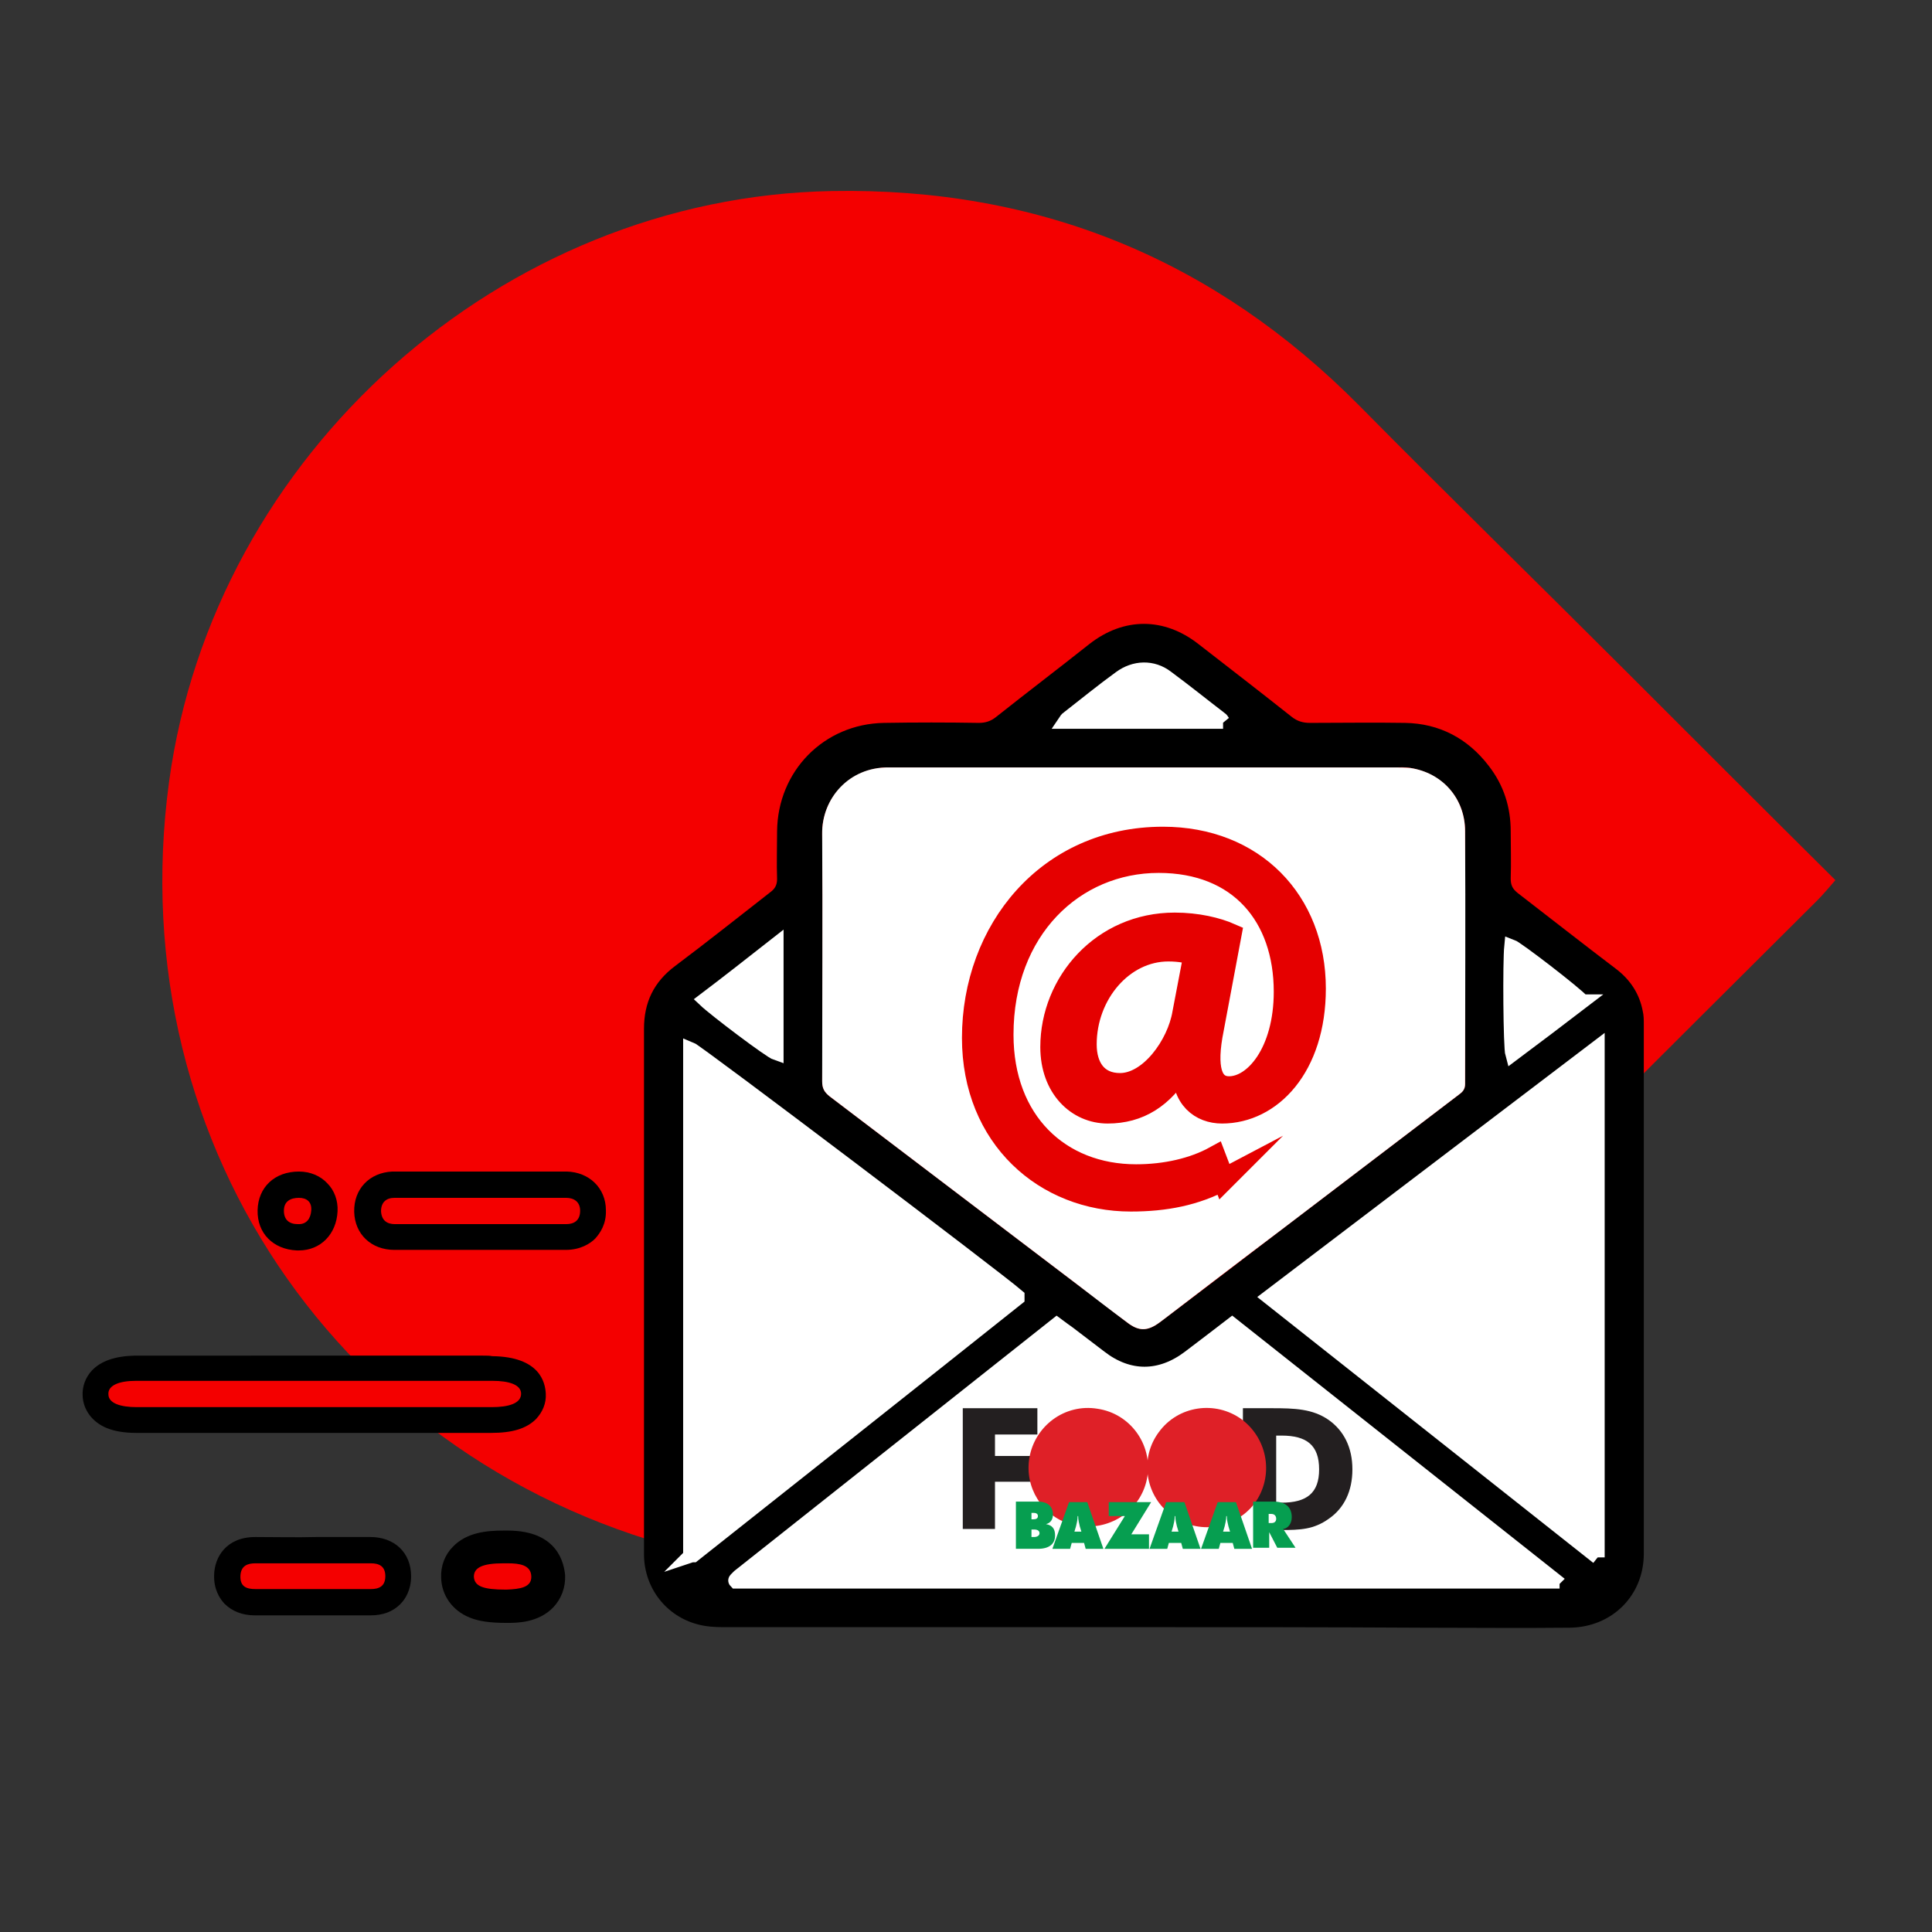 <svg preserveAspectRatio="xMidYMid meet" data-bbox="15.389 35.574 326.611 267.771" viewBox="0 0 360 360" xmlns="http://www.w3.org/2000/svg" data-type="ugc" role="presentation" aria-hidden="true" aria-labelledby="svgcid-9q4a90-b7spiz"><rect x="0" y="0" width="360" height="360" fill="#333333" stroke="none"/><title id="svgcid-9q4a90-b7spiz"></title>
    <g>
        <path d="M152.5 293.5c-6.4-1.1-12.8-2-19.1-3.3-67.9-14.5-111.2-75.9-101.9-144.5 8.3-61.1 62-109 123.5-110.1 38.5-.7 71.3 12.7 98.4 40.1 16.2 16.4 32.7 32.5 49 48.8 13.1 13.1 26.2 26.2 39.6 39.5-1.3 1.5-2.3 2.7-3.4 3.8-29.8 29.6-59.4 59.4-89.4 88.9-17.4 17.1-36 26.1-55 31.9-10.6 3.7-15 3.4-28.2 5-4.9-.1-8.6-.1-13.5-.1z" fill="#f40000"></path>
        <path d="M213.1 303.2h-78.3c-1.6 0-3.2-.1-4.7-.5-5.9-1.5-10-6.7-10.1-12.9v-98.1c0-4.9 1.8-8.7 5.8-11.7 6-4.5 11.9-9.2 17.8-13.8.8-.6 1.2-1.3 1.2-2.4-.1-3 0-5.9 0-8.9.1-11.2 8.7-20 19.9-20.2 5.9-.1 11.8-.1 17.7 0 1.2 0 2.2-.3 3.2-1.1 5.8-4.6 11.6-9 17.4-13.6 6.4-5 13.9-5 20.3 0 5.8 4.5 11.5 8.9 17.3 13.5 1.1.9 2.2 1.2 3.5 1.2 5.9 0 11.8-.1 17.7 0 6.4.1 11.7 2.9 15.6 8 2.8 3.6 4.1 7.7 4.1 12.2 0 2.9.1 5.8 0 8.8 0 1.2.3 1.9 1.3 2.7 6.1 4.7 12.2 9.5 18.4 14.2 2.6 2 4.3 4.6 4.9 7.8.2.8.2 1.7.2 2.5v98.6c0 7.8-5.9 13.7-13.8 13.8-9.2.1-18.4 0-27.6 0-17.3-.1-34.5-.1-51.8-.1zm.1-160.2c-15.9 0-31.8.1-47.6 0-7.4 0-12.5 5.9-12.4 12.4.2 15.4.1 30.7 0 46.1 0 1.3.4 2 1.4 2.8l46.2 35.1c3.1 2.3 6.2 4.7 9.2 7 2.2 1.7 3.8 1.7 6.1 0 .3-.2.5-.4.8-.6 7.3-5.5 14.6-11.1 21.8-16.6 11-8.4 22.1-16.8 33.1-25.2.7-.5 1.2-1 1.2-2v-47.1c0-6.1-4.2-10.8-10.2-11.8-1-.2-2-.1-3-.1h-46.6zm76.1 151.7c.1-.1.1-.2.2-.3-20-15.8-40-31.6-60-47.5-2.7 2.1-5.4 4.1-8 6.1-5.4 4.1-11.2 4.1-16.6 0-2-1.5-3.9-3-5.9-4.5-.7-.5-1.4-1.1-2.2-1.6-19.8 15.7-39.5 31.3-59.2 46.9l-.6.6s-.1.1-.1.2 0 .1.1.2c50.8-.1 101.5-.1 152.3-.1zm-160.7-4.8c.3-.1.5-.1.6-.2 20.1-16 40.3-31.9 60.4-47.9v-.4c-3.8-3.4-59.7-45.6-61-46.1v94.6zm169.1.3v-95.1c-20.5 15.6-40.8 31.1-61.3 46.6 20.5 16.2 40.8 32.2 61.3 48.5zm-69.8-155.7c-.3-.3-.4-.5-.5-.6-3.3-2.6-6.6-5.2-10-7.7-2.7-2-6.1-1.9-8.7.1-3.3 2.5-6.5 5-9.7 7.5-.2.2-.4.4-.6.7h29.5zm-83.2 41.4c-4.6 3.6-9 7-13.4 10.4 2 1.9 12.2 9.6 13.4 10v-20.4zm150.2 10.7c-1.3-1.5-12.2-9.8-13.3-10.2-.3 3-.2 18.8.2 20.2 4.4-3.4 8.7-6.7 13.1-10z"></path>
        <path d="M213.2 143h46.6c1 0 2 0 3 .1 6 .9 10.2 5.7 10.2 11.8.1 15.7 0 31.4 0 47.1 0 1-.5 1.5-1.2 2-11 8.4-22.1 16.8-33.1 25.2-7.3 5.5-14.6 11.1-21.8 16.6-.3.2-.5.4-.8.6-2.3 1.7-3.9 1.7-6.1 0-3.1-2.3-6.2-4.7-9.2-7l-46.2-35.1c-1-.8-1.4-1.5-1.4-2.8 0-15.4.1-30.7 0-46.1-.1-6.6 5-12.5 12.4-12.4h47.6z" fill="#ffffff"></path>
        <path d="M289.3 294.7H137.1c-.1-.1-.1-.2-.1-.2s0-.1.1-.2l.6-.6c19.7-15.6 39.4-31.2 59.2-46.9.8.6 1.5 1.1 2.2 1.6 2 1.5 3.9 3 5.9 4.5 5.3 4.1 11.2 4.1 16.6 0 2.6-2 5.3-4 8-6.1 20 15.8 40 31.7 60 47.5-.2.2-.3.3-.3.4z" stroke="#ffffff" stroke-width="2.612" stroke-miterlimit="10" fill="#ffffff"></path>
        <path d="M128.6 289.9v-94.5c1.3.5 57.2 42.8 61 46.1v.4c-20.1 16-40.2 31.9-60.4 47.9-.1 0-.3 0-.6.1z" stroke="#ffffff" stroke-width="2.612" stroke-miterlimit="10" fill="#ffffff"></path>
        <path d="M297.7 290.2c-20.5-16.2-40.8-32.3-61.3-48.5 20.4-15.5 40.8-31 61.3-46.6v95.1z" stroke="#ffffff" stroke-width="2.612" stroke-miterlimit="10" fill="#ffffff"></path>
        <path d="M227.9 134.5h-29.5c.2-.3.4-.6.6-.7 3.2-2.5 6.4-5.1 9.7-7.5 2.7-2 6.1-2.1 8.7-.1 3.4 2.5 6.6 5.1 10 7.7.2.1.3.3.5.6z" stroke="#ffffff" stroke-width="2.612" stroke-miterlimit="10" fill="#ffffff"></path>
        <path d="M144.7 175.9v20.4c-1.2-.4-11.4-8.1-13.4-10 4.5-3.4 8.8-6.8 13.4-10.4z" stroke="#ffffff" stroke-width="2.612" stroke-miterlimit="10" fill="#ffffff"></path>
        <path d="M294.9 186.6c-4.3 3.3-8.7 6.6-13.1 9.9-.4-1.4-.5-17.2-.2-20.2 1.1.4 12 8.8 13.3 10.3z" stroke="#ffffff" stroke-width="2.612" stroke-miterlimit="10" fill="#ffffff"></path>
        <path d="M248.5 263.4c-3.4-2.4-7.2-2.4-11.4-2.4h-6.8v1.2c-1.7-.8-3.5-1.2-5.4-1.2-.8 0-1.7.1-2.5.3-3.8.8-6.8 3.2-8.5 6.3-1.8-3.3-5.1-5.8-9.1-6.4-.7-.1-1.3-.2-2-.2-3 0-5.8 1.1-8 2.9V261H178v25.3h9.9v3.7h55.2v-3.7c1.9-.3 3.6-.9 5.4-2.2 3.2-2.3 5-6 5-10.4 0-4.3-1.8-8-5-10.3z" fill="#ffffff"></path>
        <path fill="#231f20" d="M179.4 262.4h13.9v4.9h-7.9v4h7.4v4.8h-7.4v8.8h-6v-22.5z"></path>
        <path d="m201.3 281.8-1-.1-.9 2.3c-5.2-1.6-8.5-6.8-7.6-12.3 1-6 6.6-10.2 12.7-9.2 6.1.9 10.2 6.6 9.3 12.6-.9 5.8-6.2 9.8-12 9.3l-.5-2.6z" fill-rule="evenodd" clip-rule="evenodd" fill="#df2027"></path>
        <path d="M231.6 279v-16.6h5.4c4.2 0 7.6.1 10.6 2.2 2.8 2 4.4 5.1 4.4 9.2 0 4-1.5 7.2-4.4 9.2-2.8 2-5.3 2.1-9 2.1h-.7v-4.6l-6.3-.2V279zm7.2 1c4.7 0 7-1.8 7-6.2 0-4.5-2.3-6.3-7-6.3h-1V280h1z" fill="#231f20"></path>
        <path d="M231.4 264.5c-4.9-3.6-11.9-2.6-15.5 2.4-3.4 4.6-2.6 11 1.5 14.7l2-1.6.9.6-.8 2.6c2.5 1.3 5.2 1.7 7.8 1.1.4-.1.7-2 1.1-2.1.3-.1.7 1.6 1 1.4 1.7-.8 3.2-1.9 4.4-3.5 3.6-5 2.5-11.9-2.4-15.6z" fill-rule="evenodd" clip-rule="evenodd" fill="#df2027"></path>
        <path d="M189.3 279.8h4.1c1.8 0 2.8.9 2.8 2.4 0 1-.5 1.6-1.3 1.8 1.2.2 1.7.9 1.7 2.1 0 1.6-1.1 2.5-3.2 2.5h-4.1v-8.8zm2.9 3.3h.4c.5 0 .8-.2.8-.6 0-.4-.3-.6-.8-.6h-.4v1.2zm0 3.3h.5c.6 0 1-.3 1-.7 0-.4-.3-.7-1-.7h-.5v1.4z" fill="#069e50"></path>
        <path d="M199.2 279.9h3.4l3 8.7h-3.3l-.3-1.1h-2.3l-.3 1.1h-3.3l3.1-8.7zm2.3 5.5-.3-1c-.1-.5-.3-1.1-.3-1.9h-.1c0 .8-.2 1.4-.3 1.9l-.3 1h1.3z" fill="#069e50"></path>
        <path fill="#069e50" d="M209.6 282.5h-3v-2.6h7.9l-3.7 6h3.3v2.7h-8.3l3.8-6.1z"></path>
        <path d="M217.3 279.9h3.4l3 8.7h-3.3l-.3-1.1h-2.3l-.3 1.1h-3.3l3.1-8.7zm2.3 5.5-.3-1c-.1-.5-.3-1.1-.3-1.9h-.1c0 .8-.2 1.4-.3 1.9l-.3 1h1.3z" fill="#069e50"></path>
        <path d="M233.4 279.8h3.9c2.3 0 3.4 1.1 3.4 2.9 0 1.2-.7 2.1-1.6 2.2l2.3 3.5H238l-1.5-2.9v2.9h-3v-8.6h-.1zm3 4h.5c.6 0 .9-.3.9-.8s-.3-.9-.9-.9h-.5v1.7z" fill="#069e50"></path>
        <path d="M226.9 279.9h3.4l3 8.7H230l-.3-1.1h-2.3l-.3 1.1h-3.3l3.1-8.7zm2.3 5.5-.3-1c-.1-.5-.3-1.1-.3-1.9h-.1c0 .8-.2 1.4-.3 1.9l-.3 1h1.3z" fill="#069e50"></path>
        <path d="M228 219.8c-5.3 2.8-10.8 3.9-17.3 3.9-15.9 0-29.4-11.7-29.4-30.3 0-20 13.9-37.3 35.4-37.3 16.9 0 28.3 11.8 28.3 28.1 0 14.6-8.2 23.1-17.3 23.1-3.9 0-7.5-2.6-7.2-8.5h-.4c-3.4 5.7-7.9 8.5-13.7 8.5-5.6 0-10.5-4.6-10.5-12.2 0-12 9.5-23 23-23 4.2 0 7.9.9 10.4 2l-3.3 17.6c-1.5 7.4-.3 10.8 2.9 10.9 4.9.1 10.5-6.5 10.5-17.8 0-14.1-8.4-24.2-23.5-24.2-15.8 0-29.1 12.5-29.1 32.2 0 16.2 10.6 26.2 24.9 26.2 5.5 0 10.7-1.2 14.7-3.4l1.6 4.2zm-5.4-42c-1-.3-2.6-.7-4.9-.7-8.5 0-15.4 8.1-15.4 17.5 0 4.3 2.1 7.4 6.4 7.4 5.6 0 10.8-7.2 11.8-13.2l2.1-11z" fill="#e50000" stroke="#e50000" stroke-width="4.106" stroke-miterlimit="10"></path>
        <path d="M25.5 264.6c-6.5 0-7.6-2.9-7.7-4.6-.1-1.1.3-2.1 1.1-3 1.2-1.3 3.3-2 6.3-2h66.6c6.6.1 7.6 3 7.7 4.7 0 1.1-.4 2.2-1.2 3-1.3 1.3-3.4 1.9-6.7 1.9H25.5z" fill="#f40000"></path>
        <path d="M90 257.3h1.8c3 0 5.3.7 5.3 2.4 0 1.8-2.3 2.5-5.5 2.5H25.5c-3 0-5.3-.7-5.3-2.4-.1-1.7 2.1-2.5 5.1-2.5H90m0-4.7H25.1c-3.7.1-6.3 1-8 2.8-1.2 1.3-1.8 3-1.7 4.7.1 2.6 1.8 4.9 4.5 6 1.5.6 3.3.9 5.5.9h66.1c4 0 6.6-.8 8.4-2.6 1.2-1.3 1.9-2.9 1.8-4.7-.1-2.1-1.1-6.9-10-7-.4-.1-1-.1-1.7-.1z"></path>
        <path d="M55.4 230.6c-3.1-.1-5-2-5-5 .1-3 2-4.8 5.2-4.8 1.9 0 3 .8 3.6 1.4.6.6 1.3 1.7 1.2 3.5-.1 3-2 5-4.7 5-.1-.1-.2-.1-.3-.1z" fill="#f40000"></path>
        <path d="M55.7 223.2c1.4 0 2.4.7 2.3 2.3-.1 1.6-.9 2.6-2.3 2.6h-.2c-1.6 0-2.6-.8-2.6-2.5 0-1.8 1.3-2.4 2.8-2.4m0-4.9c-4.5 0-7.6 2.9-7.7 7.2-.1 4.3 2.9 7.3 7.3 7.5h.4c4 0 7-3 7.2-7.3.1-2-.6-3.9-1.9-5.2-1.3-1.4-3.2-2.2-5.3-2.2z"></path>
        <path d="M73.5 230.6c-2.9 0-5-1.9-5-4.8-.1-2.9 1.9-4.9 4.8-5h32.3c3 .1 4.9 2 5 4.8 0 1.8-.7 3-1.3 3.6-.6.6-1.8 1.4-3.8 1.4h-32z" fill="#f40000"></path>
        <path d="M104.6 223.2h.9c1.4 0 2.6.7 2.6 2.4 0 1.8-1.1 2.5-2.6 2.5H73.6c-1.5 0-2.5-.7-2.6-2.4 0-1.7 1-2.5 2.5-2.5h31.1m0-4.9H73.1c-4.3.2-7.2 3.3-7.1 7.5.1 4.2 3.2 7.1 7.5 7.1h31.9c2.8 0 4.6-1.2 5.5-2.1.9-1 2.1-2.7 2-5.3 0-4.1-3.1-7.1-7.3-7.2h-1z"></path>
        <path d="M47.6 298.6c-.6 0-2.6 0-4-1.4-.9-.9-1.3-2.1-1.2-3.6 0-1.4.6-4.7 5.2-4.7h21.5c3.8 0 5.2 2.5 5.2 4.8 0 1.8-.7 2.9-1.3 3.5-.9.9-2.2 1.4-3.8 1.4H47.6z" fill="#f40000"></path>
        <path d="M47.6 291.3c.1 0 .1 0 0 0h21.5c1.5 0 2.7.5 2.7 2.4s-1.2 2.4-2.7 2.4H47.6c-1.6 0-2.9-.4-2.8-2.5.1-1.9 1.4-2.3 2.8-2.3m0-4.9c-5.5 0-7.6 3.8-7.7 7-.1 2.7 1 4.4 1.9 5.4 1.4 1.4 3.3 2.2 5.7 2.2H69c2.4 0 4.2-.7 5.6-2.1.9-.9 2-2.6 2-5.2 0-4.4-3.1-7.3-7.6-7.3H58.9c-3.6.1-7.4 0-11.3 0z"></path>
        <path d="M94.1 299.2c-2.4 0-8.8 0-8.9-5.4 0-1.4.4-2.6 1.4-3.6 1.4-1.4 3.5-2 7.2-2h.9c6 0 7.3 2.9 7.4 5.3.1 1.8-.7 3-1.4 3.7-1.6 1.7-4.1 1.9-6.3 1.9l-.3.1z" fill="#f40000"></path>
        <path d="M94.6 291.3c2.2 0 4.3.3 4.4 2.4.1 2.1-2.1 2.4-4.6 2.5h-.2c-4.1 0-5.8-.6-5.9-2.4 0-1.7 1.6-2.5 5.5-2.5h.8m0-6.1h-.8c-3 0-6.8.3-9.4 3-1.5 1.5-2.3 3.6-2.2 5.8.1 3.3 2.1 6.1 5.3 7.4 1.7.7 3.8 1 6.8 1h.3c1.7 0 5.7 0 8.5-2.9 1.5-1.6 2.3-3.7 2.2-6-.2-2-1.2-8.3-10.7-8.3z"></path>
    </g>
</svg>